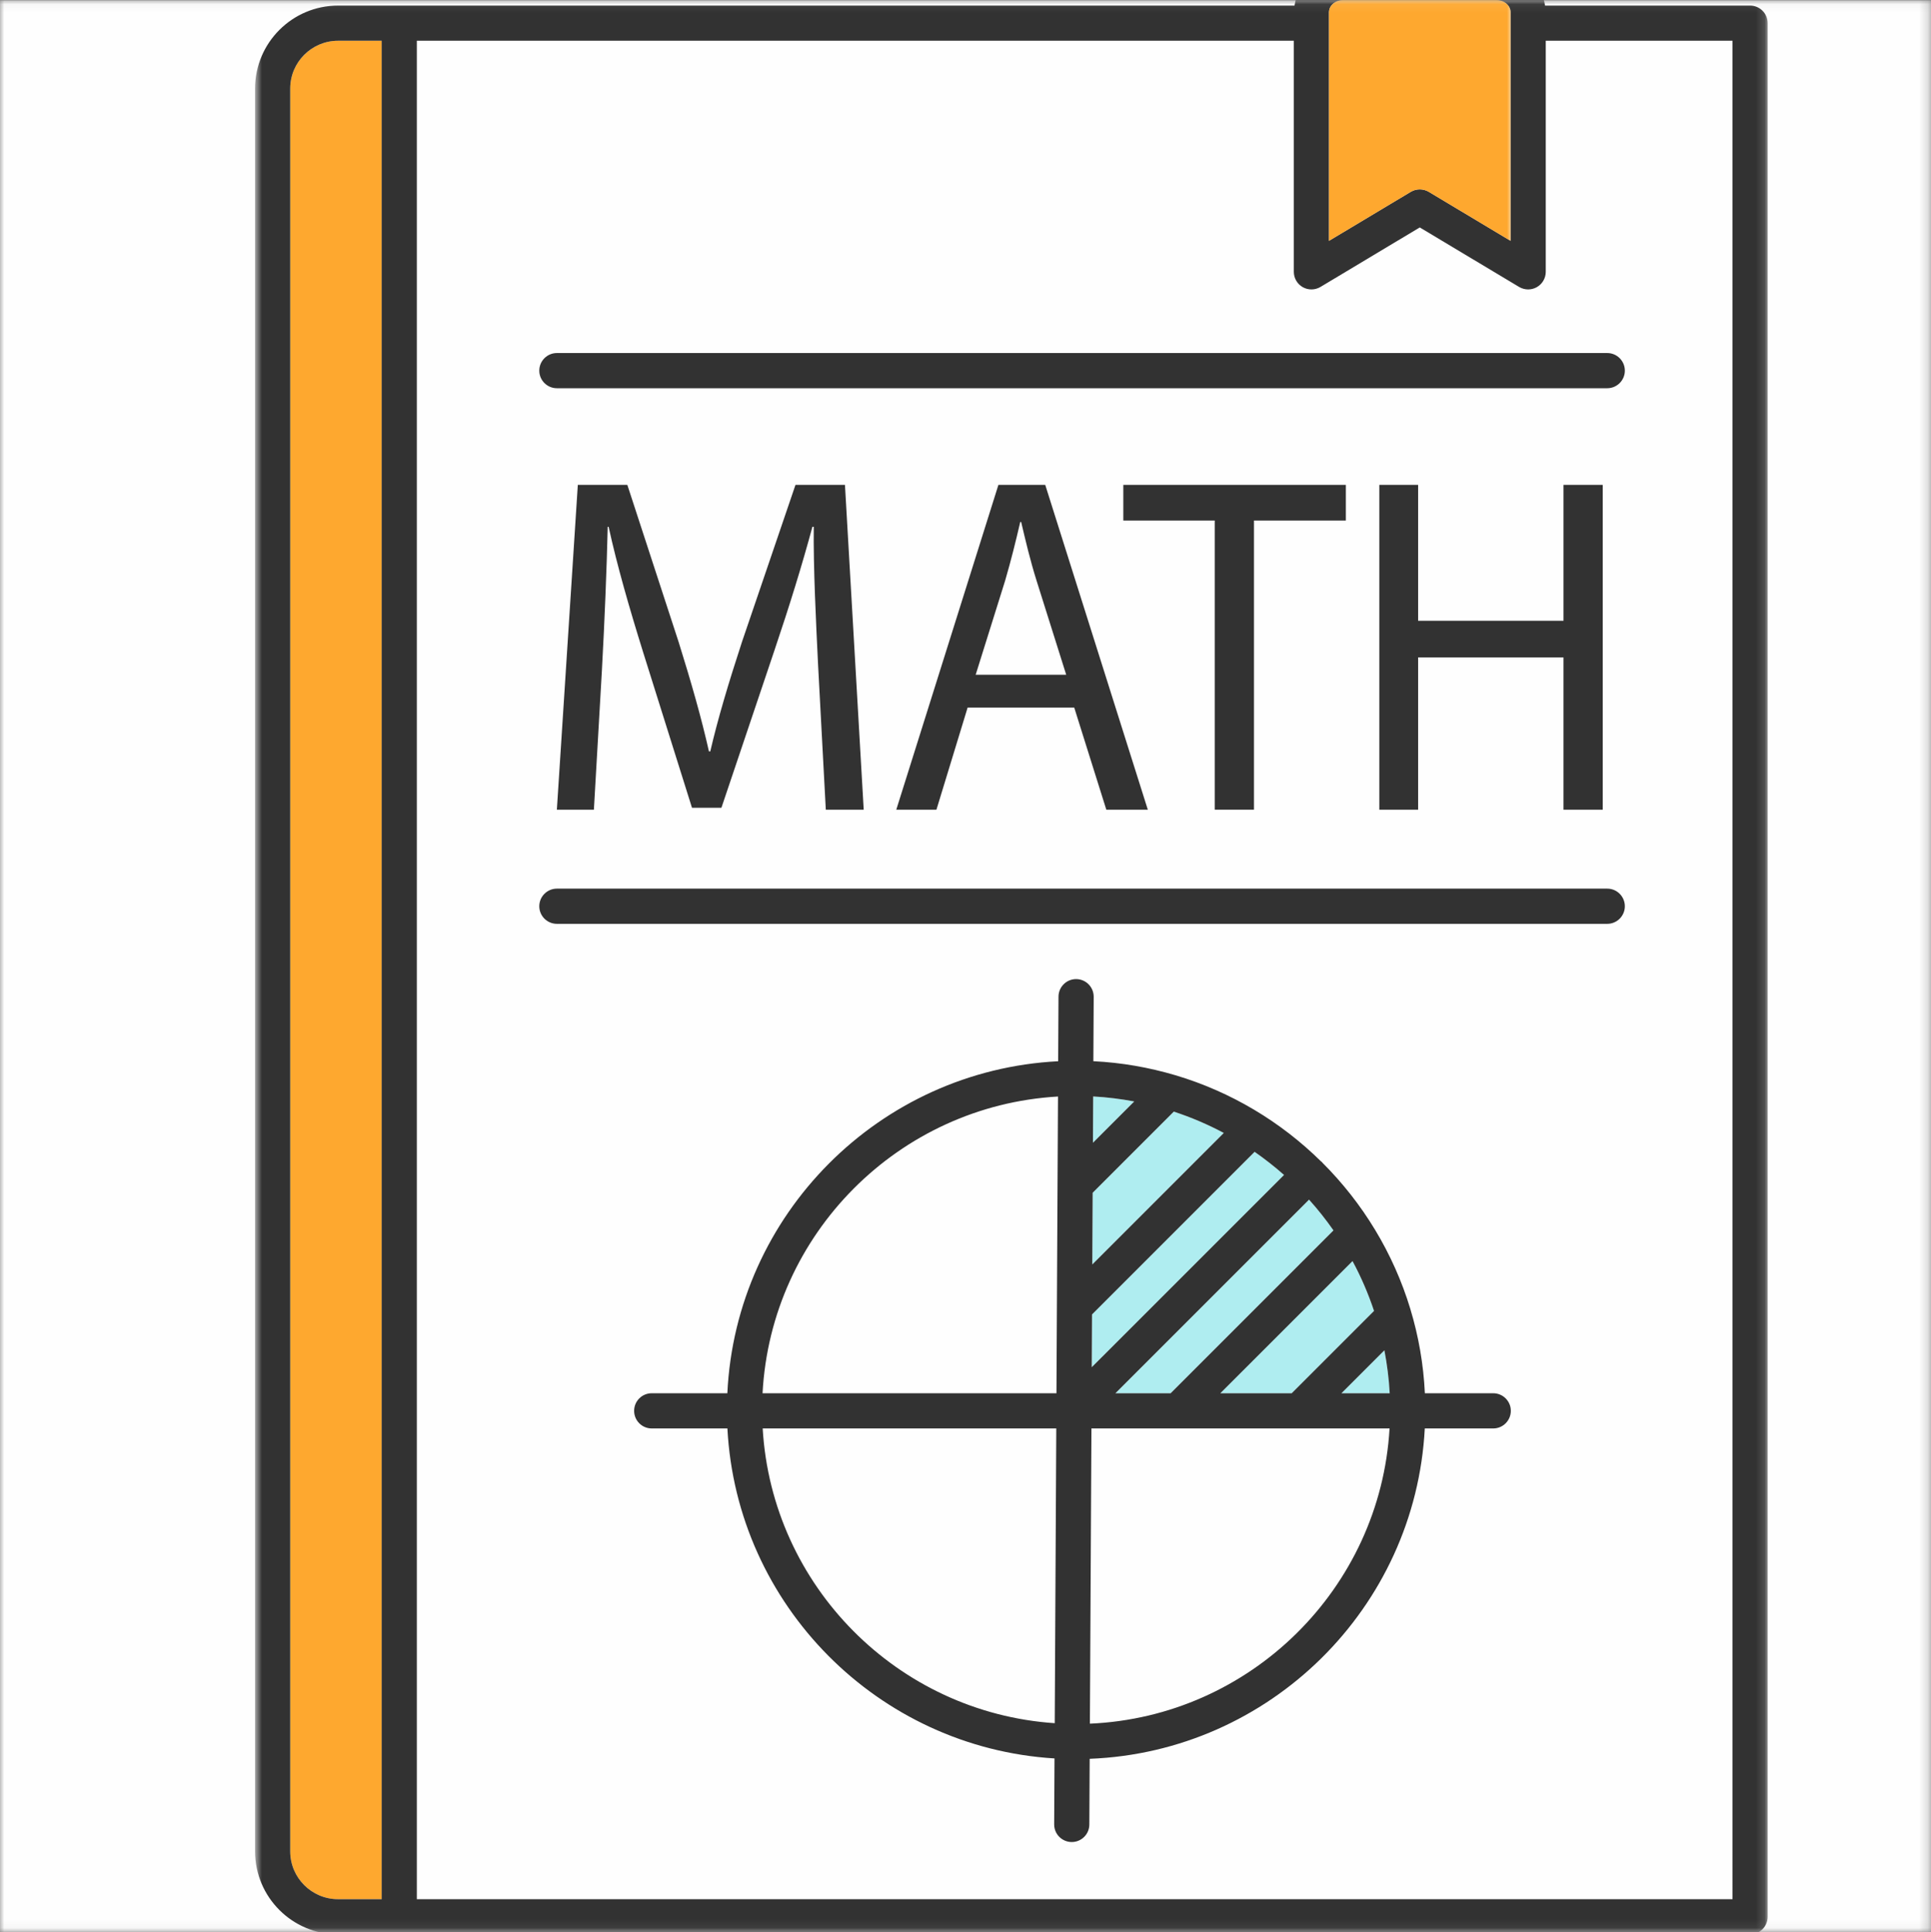 <?xml version="1.0" encoding="UTF-8"?><svg version="1.1" viewBox="0 0 224.88 225" xmlns="http://www.w3.org/2000/svg" xmlns:xlink="http://www.w3.org/1999/xlink"><rect x="0" y="0" width="224.88" height="225" fill="#808080" stroke="none"/><defs><mask id="a"><path fill="#FFF" d="M0 .059h224.762v224.879H-0Z"/></mask><mask id="b"><path fill="#FFF" d="M29.703.059h176.156v224.879H29.703Z"/></mask><mask id="c"><path fill="#FFF" d="M154 .059h22v28.941h-22Z"/></mask><path id="d" d="M0 .059h224.879v224.883H0Z"/></defs><g mask="url(#a)"><g fill="#FEFEFE"><use xlink:href="#d"/><use xlink:href="#d"/></g></g><path fill="#FEA82F" d="M44.449 4.746h-5.082c-3.07 0-5.57 2.496-5.57 5.566v205.269c0 3.07 2.5 5.566 5.57 5.566h5.082V4.746"/><g fill="#AFEDF0"><path d="M152.449 139.691L129.898 162.238h6.43l18.965-18.965c-.875-1.25-1.82-2.449-2.844-3.582"/><path d="M157.512 146.848L142.117 162.238h8.309l9.59-9.59c-.672-2.016-1.508-3.957-2.504-5.801"/></g><path fill="#FEFEFE" d="M88.82 166.336c1.07 18.336 15.715 33.082 34.008 34.32l.18-34.32H88.82"/><path fill="#AFEDF0" d="M127.207 147.238l15.312-15.312c-1.852-.988-3.797-1.82-5.82-2.484l-9.449 9.449 -.043 8.348"/><g fill="#FEFEFE"><path d="M127.105 166.336l-.18 34.375c18.707-.812 33.812-15.742 34.898-34.375H127.105"/><path d="M189.226 43.16c0 1.129-.918 2.047-2.051 2.047H64.851c-1.129 0-2.047-.918-2.047-2.047 0-1.133.918-2.051 2.047-2.051h122.324c1.133 0 2.051.918 2.051 2.051Zm-7.145 29.125V56.457h4.57V94.285h-4.57V76.551H165.152v17.734h-4.52V56.457h4.519v15.828Zm-48.41 22H128.84l-3.738-11.899H112.687L109.054 94.285h-4.676l11.895-37.828h5.453ZM130.82 60.613V56.457h25.914v4.156H146.035V94.285h-4.57V60.613Zm-36.207.727c-1.195 4.434-2.652 9.148-4.418 14.367l-6.18 18.355h-3.426l-5.66-18.016c-1.664-5.332-3.067-10.215-4.051-14.707h-.105c-.105 4.715-.363 11.059-.676 16.727l-.934 16.219h-4.312l2.441-37.828h5.766l5.973 18.301c1.453 4.656 2.648 8.809 3.531 12.738h.156c.883-3.817 2.129-7.969 3.688-12.738l6.234-18.301h5.762l2.183 37.828H96.171l-.887-16.613c-.258-5.274-.57-11.617-.516-16.332Zm92.562 46.234H64.851c-1.129 0-2.047-.918-2.047-2.047 0-1.133.918-2.051 2.047-2.051h122.324c1.133 0 2.051.918 2.051 2.051 0 1.129-.918 2.047-2.051 2.047ZM173.898 166.336h-7.969C164.835 187.234 147.882 204 126.902 204.804l-.039 7.652c-.004 1.129-.922 2.039-2.047 2.039 -.004 0-.008 0-.012 0 -1.129-.008-2.043-.93-2.039-2.059l.043-7.676C102.261 203.5 85.792 186.925 84.714 166.335h-8.816c-1.133 0-2.047-.918-2.047-2.051 0-1.129.914-2.047 2.047-2.047h8.809c.984-20.828 17.715-37.605 38.527-38.66l.039-7.527c.008-1.129.922-2.035 2.047-2.035 .004 0 .008 0 .012 0 1.133.004 2.043.926 2.039 2.058l-.039 7.5c3.297.164 6.488.727 9.539 1.629 .012.008.027.008.043.016 6.457 1.922 12.25 5.406 16.93 10.02 .031.027.07.035.098.066 .023.023.031.055.055.078 4.711 4.691 8.277 10.527 10.254 17.051 0 .008.004.016.004.023 .941 3.121 1.523 6.398 1.683 9.781h7.961c1.133 0 2.051.918 2.051 2.047 0 1.133-.918 2.051-2.051 2.051Zm6.117-134.68c0 .734-.399 1.418-1.039 1.781 -.312.176-.664.266-1.012.266 -.363 0-.727-.098-1.051-.293L165.343 26.484l-11.566 6.926c-.633.379-1.422.395-2.062.027 -.641-.363-1.039-1.047-1.039-1.781V4.745H48.542v216.402h153.223V4.745h-21.75v26.91"/><path d="M118.922 60.781h-.105c-.52 2.242-1.09 4.543-1.766 6.848l-3.426 10.941h10.543l-3.43-10.887c-.777-2.469-1.297-4.715-1.817-6.902"/><path d="M123.211 127.684c-18.539 1.062-33.426 15.996-34.406 34.555h34.227l.18-34.555"/></g><g fill="#AFEDF0"><path d="M161.223 157.234l-5.004 5.004h5.621c-.09-1.699-.305-3.371-.617-5.004"/><path d="M127.144 159.203l22.391-22.387c-1.086-.961-2.231-1.859-3.426-2.688L127.176 153.058l-.031 6.144"/><path d="M132.09 128.258c-1.562-.293-3.156-.496-4.781-.582l-.027 5.391 4.809-4.809"/></g><g fill="#323232"><path mask="url(#b)" d="M201.766 221.148H48.543V4.746h102.133v26.91c0 .734.398 1.418 1.039 1.781 .641.363 1.43.351 2.062-.024l11.566-6.93 11.57 6.93c.324.191.688.289 1.051.289 .351 0 .699-.09 1.012-.266 .641-.363 1.039-1.047 1.039-1.781V4.746h21.75Zm-167.969-5.566v-205.27c0-3.07 2.5-5.566 5.57-5.566h5.082v216.402H39.367c-3.07 0-5.57-2.496-5.57-5.566ZM156.469-0h17.75c.938 0 1.699.641 1.699 1.426v26.617l-9.52-5.703c-.648-.387-1.457-.387-2.106 0l-9.52 5.703V1.425c0-.785.762-1.426 1.695-1.426Zm47.344.652h-23.879c-.402-2.676-2.797-4.746-5.715-4.746h-17.75c-2.914 0-5.309 2.07-5.711 4.746H39.367c-5.328 0-9.664 4.332-9.664 9.66v205.269c0 5.328 4.336 9.66 9.664 9.66h164.445c1.133 0 2.047-.914 2.047-2.047V2.699c0-1.133-.914-2.047-2.047-2.047"/><path d="M95.285 77.672l.887 16.613h4.414l-2.184-37.824h-5.762L86.406 74.754c-1.559 4.773-2.805 8.926-3.688 12.742h-.156c-.883-3.93-2.074-8.082-3.531-12.742l-5.973-18.293h-5.766L64.851 94.285h4.312l.933-16.219c.312-5.668.57-12.012.676-16.727h.105c.984 4.492 2.387 9.375 4.051 14.707l5.66 18.016h3.426l6.184-18.355c1.762-5.219 3.219-9.934 4.414-14.367h.156c-.055 4.715.258 11.059.516 16.332"/><path d="M113.625 78.57l3.426-10.941c.676-2.305 1.246-4.606 1.766-6.848h.105c.519 2.188 1.039 4.434 1.816 6.902l3.43 10.887Zm2.648-22.109L104.379 94.285h4.676l3.633-11.895h12.414l3.738 11.895h4.832L121.726 56.461h-5.453"/><path d="M146.035 94.285V60.613h10.699v-4.152H130.82v4.152h10.645v33.672h4.57"/><path d="M160.633 56.461v37.824h4.519V76.551h16.93V94.285h4.57V56.461h-4.57v15.824H165.152V56.461h-4.52"/><path d="M64.855 41.109c-1.133 0-2.051.918-2.051 2.051 0 1.129.918 2.047 2.051 2.047h122.32c1.133 0 2.051-.918 2.051-2.047 0-1.133-.918-2.051-2.051-2.051h-122.32"/><path d="M187.18 103.477H64.855c-1.133 0-2.051.918-2.051 2.051 0 1.129.918 2.047 2.051 2.047h122.324c1.129 0 2.047-.918 2.047-2.047 0-1.133-.918-2.051-2.047-2.051"/></g><path mask="url(#c)" fill="#FEA82F" d="M154.773 28.043l9.52-5.703c.648-.387 1.457-.387 2.105 0l9.52 5.703V1.426c0-.785-.762-1.426-1.699-1.426H156.472c-.938 0-1.699.641-1.699 1.426v26.617"/><path fill="#323232" d="M126.926 200.711l.18-34.375h34.719c-1.086 18.633-16.192 33.562-34.898 34.375Zm-38.105-34.375h34.191l-.18 34.32c-18.297-1.238-32.941-15.984-34.012-34.32Zm34.391-38.652l-.18 34.555H88.805c.98-18.559 15.867-33.492 34.406-34.555Zm8.879.574l-4.809 4.809 .027-5.391c1.625.086 3.219.289 4.781.582Zm29.133 28.977c.312 1.633.527 3.305.617 5.004h-5.621Zm-11.688-20.418L127.144 159.203l.031-6.145 18.933-18.934c1.195.832 2.34 1.73 3.426 2.691Zm-7.016-4.891L127.207 147.238l.043-8.348 9.449-9.449c2.023.664 3.969 1.496 5.82 2.484ZM129.898 162.238l22.551-22.547c1.023 1.133 1.969 2.332 2.844 3.582L136.328 162.238Zm12.219 0l15.395-15.391c.996 1.844 1.832 3.785 2.504 5.801l-9.59 9.59Zm31.785 0h-7.965c-.16-3.387-.738-6.66-1.684-9.785 -.004-.004-.004-.012-.004-.02 -1.977-6.524-5.543-12.359-10.254-17.051 -.024-.024-.031-.055-.055-.078 -.027-.031-.067-.039-.098-.067 -4.68-4.613-10.473-8.098-16.93-10.024 -.016-.004-.031-.004-.043-.012 -3.051-.902-6.242-1.469-9.539-1.629l.039-7.5c.004-1.133-.906-2.055-2.039-2.062 -.004 0-.008 0-.012 0 -1.125 0-2.039.91-2.047 2.039l-.039 7.527c-20.812 1.055-37.543 17.832-38.527 38.66h-8.809c-1.133 0-2.047.918-2.047 2.047 0 1.133.914 2.051 2.047 2.051h8.816c1.078 20.59 17.547 37.164 38.094 38.426l-.039 7.676c-.008 1.129.906 2.051 2.035 2.058 .004 0 .008 0 .012 0 1.125 0 2.043-.91 2.047-2.039l.039-7.652c20.98-.805 37.934-17.57 39.027-38.469h7.973c1.129 0 2.047-.918 2.047-2.051 0-1.129-.918-2.047-2.047-2.047"/></svg>